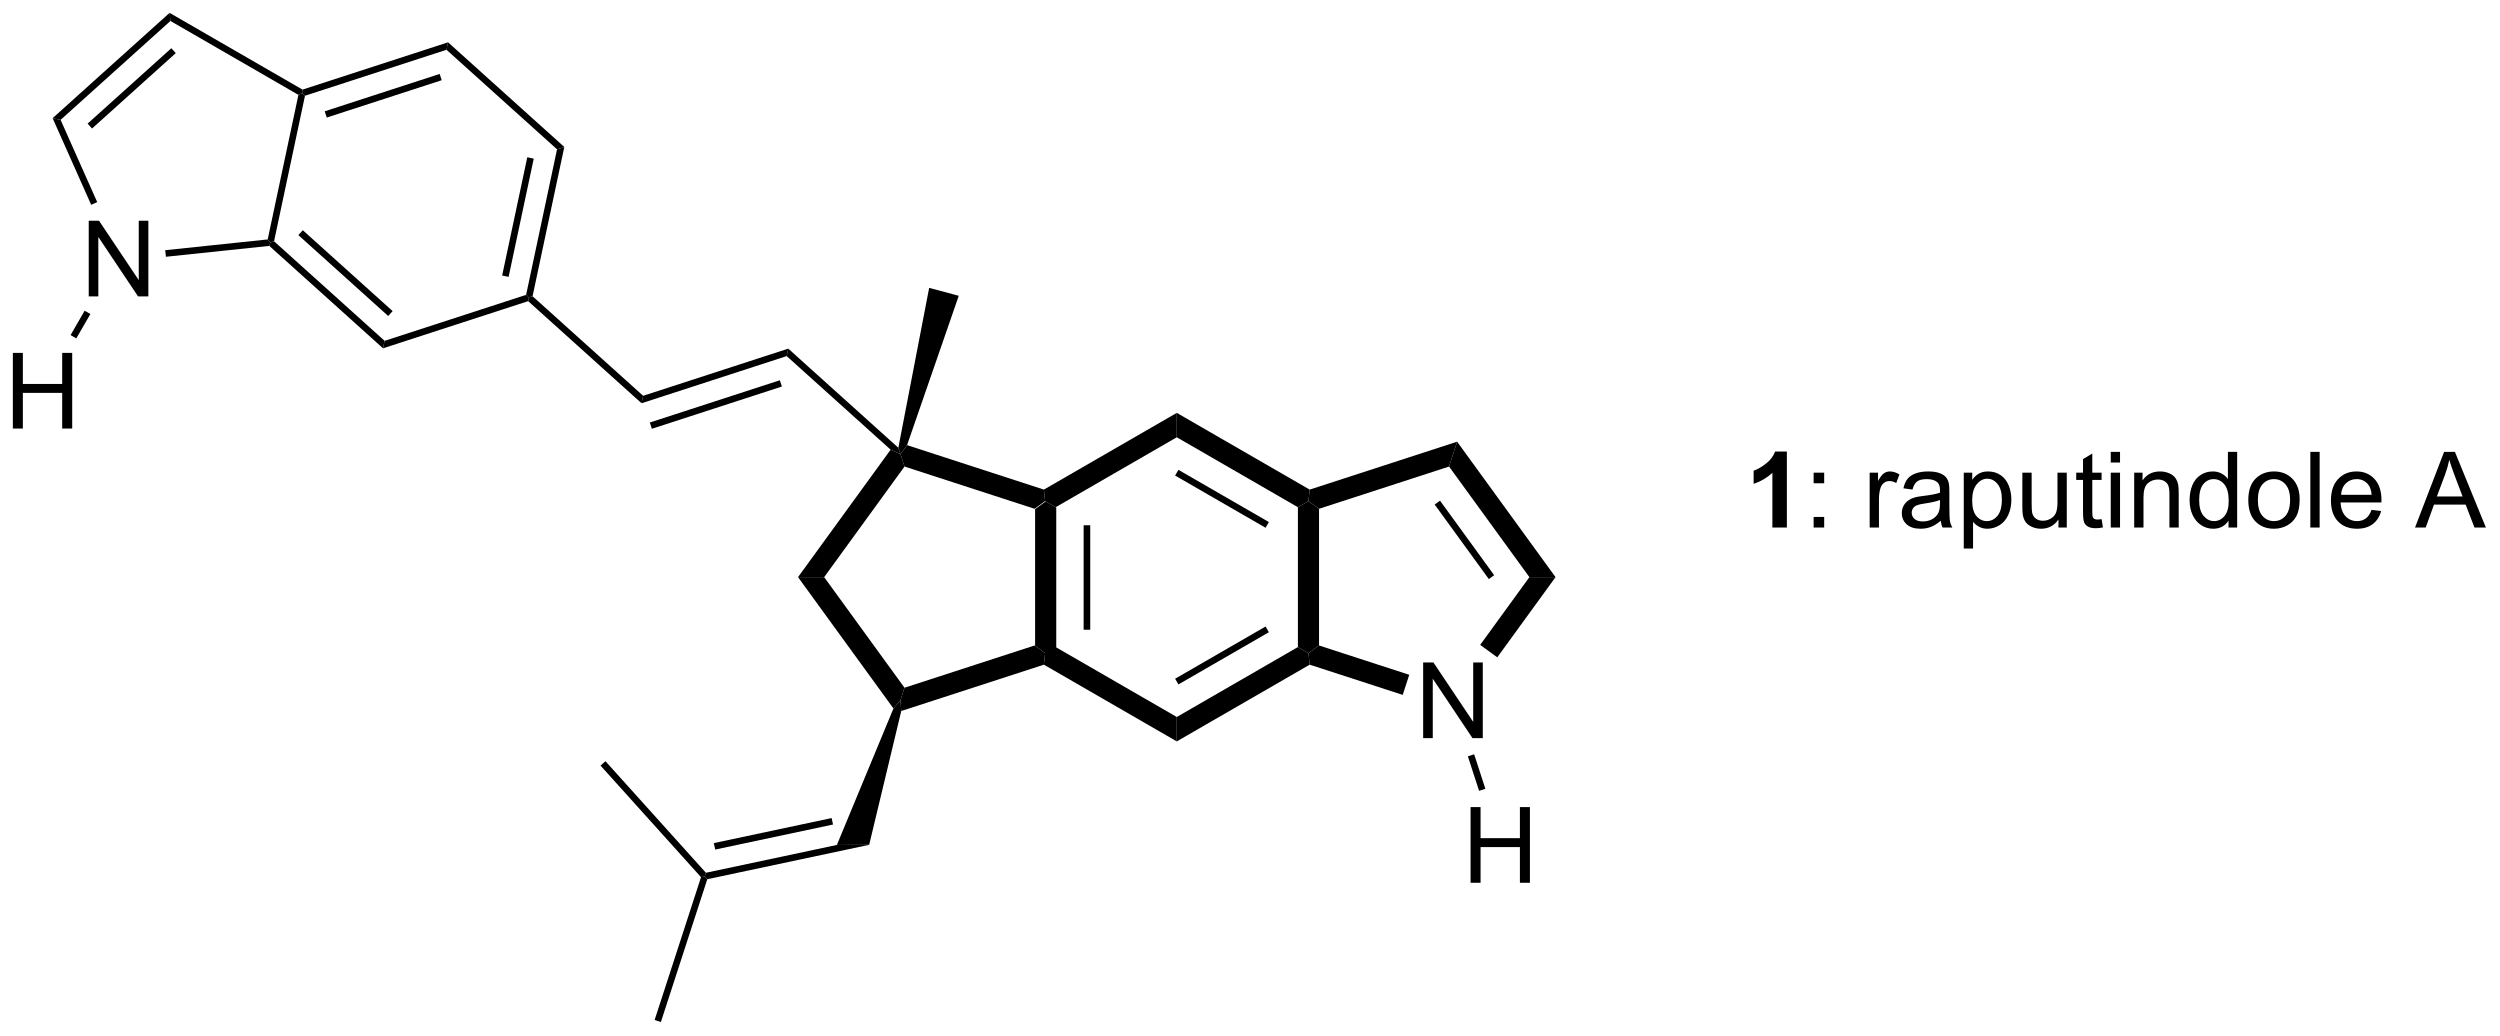<?xml version="1.0" encoding="UTF-8"?>
<!DOCTYPE svg PUBLIC '-//W3C//DTD SVG 1.0//EN'
          'http://www.w3.org/TR/2001/REC-SVG-20010904/DTD/svg10.dtd'>
<svg stroke-dasharray="none" shape-rendering="auto" xmlns="http://www.w3.org/2000/svg" font-family="'Dialog'" text-rendering="auto" width="519" fill-opacity="1" color-interpolation="auto" color-rendering="auto" preserveAspectRatio="xMidYMid meet" font-size="12px" viewBox="0 0 519 215" fill="black" xmlns:xlink="http://www.w3.org/1999/xlink" stroke="black" image-rendering="auto" stroke-miterlimit="10" stroke-linecap="square" stroke-linejoin="miter" font-style="normal" stroke-width="1" height="215" stroke-dashoffset="0" font-weight="normal" stroke-opacity="1"
><!--Generated by the Batik Graphics2D SVG Generator--><defs id="genericDefs"
  /><g
  ><defs id="defs1"
    ><clipPath clipPathUnits="userSpaceOnUse" id="clipPath1"
      ><path d="M1.305 0.646 L195.826 0.646 L195.826 81.209 L1.305 81.209 L1.305 0.646 Z"
      /></clipPath
      ><clipPath clipPathUnits="userSpaceOnUse" id="clipPath2"
      ><path d="M13.451 15.867 L13.451 94.19 L202.564 94.19 L202.564 15.867 Z"
      /></clipPath
    ></defs
    ><g transform="scale(2.667,2.667) translate(-1.305,-0.646) matrix(1.029,0,0,1.029,-12.531,-15.675)"
    ><path d="M91.748 54.373 L92.548 53.792 L93.348 54.254 L93.348 64.838 L92.548 65.3 L91.748 64.719 ZM95.419 55.594 L95.419 63.498 L95.919 63.498 L95.919 55.594 Z" stroke="none" clip-path="url(#clipPath2)"
    /></g
    ><g transform="matrix(2.743,0,0,2.743,-36.897,-43.521)"
    ><path d="M92.456 66.171 L92.548 65.3 L93.348 64.838 L102.514 70.131 L102.514 71.978 Z" stroke="none" clip-path="url(#clipPath2)"
    /></g
    ><g transform="matrix(2.743,0,0,2.743,-36.897,-43.521)"
    ><path d="M102.514 71.978 L102.514 70.131 L111.681 64.838 L112.481 65.3 L112.573 66.171 ZM102.639 67.667 L109.485 63.715 L109.235 63.282 L102.389 67.234 Z" stroke="none" clip-path="url(#clipPath2)"
    /></g
    ><g transform="matrix(2.743,0,0,2.743,-36.897,-43.521)"
    ><path d="M113.281 64.719 L112.481 65.3 L111.681 64.838 L111.681 54.254 L112.481 53.792 L113.281 54.373 Z" stroke="none" clip-path="url(#clipPath2)"
    /></g
    ><g transform="matrix(2.743,0,0,2.743,-36.897,-43.521)"
    ><path d="M112.573 52.921 L112.481 53.792 L111.681 54.254 L102.514 48.961 L102.514 47.114 ZM109.485 55.377 L102.639 51.425 L102.389 51.858 L109.235 55.81 Z" stroke="none" clip-path="url(#clipPath2)"
    /></g
    ><g transform="matrix(2.743,0,0,2.743,-36.897,-43.521)"
    ><path d="M102.514 47.114 L102.514 48.961 L93.348 54.254 L92.548 53.792 L92.456 52.921 Z" stroke="none" clip-path="url(#clipPath2)"
    /></g
    ><g transform="matrix(2.743,0,0,2.743,-36.897,-43.521)"
    ><path d="M92.456 52.921 L92.548 53.792 L91.748 54.373 L81.908 51.176 L81.602 50.235 L82.101 49.556 Z" stroke="none" clip-path="url(#clipPath2)"
    /></g
    ><g transform="matrix(2.743,0,0,2.743,-36.897,-43.521)"
    ><path d="M80.857 49.9 L81.602 50.235 L81.908 51.176 L75.827 59.546 L73.849 59.546 Z" stroke="none" clip-path="url(#clipPath2)"
    /></g
    ><g transform="matrix(2.743,0,0,2.743,-36.897,-43.521)"
    ><path d="M73.849 59.546 L75.827 59.546 L81.908 67.916 L81.602 68.857 L81.071 69.487 Z" stroke="none" clip-path="url(#clipPath2)"
    /></g
    ><g transform="matrix(2.743,0,0,2.743,-36.897,-43.521)"
    ><path d="M81.662 69.678 L81.602 68.857 L81.908 67.916 L91.748 64.719 L92.548 65.3 L92.456 66.171 Z" stroke="none" clip-path="url(#clipPath2)"
    /></g
    ><g transform="matrix(2.743,0,0,2.743,-36.897,-43.521)"
    ><path d="M121.161 71.732 L121.161 66.005 L121.94 66.005 L124.948 70.5 L124.948 66.005 L125.674 66.005 L125.674 71.732 L124.895 71.732 L121.888 67.232 L121.888 71.732 L121.161 71.732 Z" stroke="none" clip-path="url(#clipPath2)"
    /></g
    ><g transform="matrix(2.743,0,0,2.743,-36.897,-43.521)"
    ><path d="M112.573 66.171 L112.481 65.3 L113.281 64.719 L120.108 66.937 L119.614 68.459 Z" stroke="none" clip-path="url(#clipPath2)"
    /></g
    ><g transform="matrix(2.743,0,0,2.743,-36.897,-43.521)"
    ><path d="M126.771 65.615 L125.477 64.674 L129.202 59.546 L131.18 59.546 Z" stroke="none" clip-path="url(#clipPath2)"
    /></g
    ><g transform="matrix(2.743,0,0,2.743,-36.897,-43.521)"
    ><path d="M131.18 59.546 L129.202 59.546 L123.121 51.176 L123.732 49.295 ZM126.535 59.399 L122.437 53.758 L122.032 54.052 L126.131 59.693 Z" stroke="none" clip-path="url(#clipPath2)"
    /></g
    ><g transform="matrix(2.743,0,0,2.743,-36.897,-43.521)"
    ><path d="M123.732 49.295 L123.121 51.176 L113.281 54.373 L112.481 53.792 L112.573 52.921 Z" stroke="none" clip-path="url(#clipPath2)"
    /></g
    ><g transform="matrix(2.743,0,0,2.743,-36.897,-43.521)"
    ><path d="M81.071 69.487 L81.602 68.857 L81.662 69.678 L79.234 79.805 L76.789 79.814 Z" stroke="none" clip-path="url(#clipPath2)"
    /></g
    ><g transform="matrix(2.743,0,0,2.743,-36.897,-43.521)"
    ><path d="M81.441 49.754 L81.602 50.235 L80.857 49.9 L72.99 42.817 L73.11 42.252 Z" stroke="none" clip-path="url(#clipPath2)"
    /></g
    ><g transform="matrix(2.743,0,0,2.743,-36.897,-43.521)"
    ><path d="M82.101 49.556 L81.602 50.235 L81.441 49.754 L83.773 37.654 L86.013 38.254 Z" stroke="none" clip-path="url(#clipPath2)"
    /></g
    ><g transform="matrix(2.743,0,0,2.743,-36.897,-43.521)"
    ><path d="M76.789 79.814 L79.234 79.805 L66.982 82.409 L66.789 82.195 L66.878 81.92 ZM76.393 77.78 L67.476 79.675 L67.58 80.164 L76.497 78.269 Z" stroke="none" clip-path="url(#clipPath2)"
    /></g
    ><g transform="matrix(2.743,0,0,2.743,-36.897,-43.521)"
    ><path d="M66.507 82.255 L66.789 82.195 L66.982 82.409 L63.47 93.217 L62.995 93.063 Z" stroke="none" clip-path="url(#clipPath2)"
    /></g
    ><g transform="matrix(2.743,0,0,2.743,-36.897,-43.521)"
    ><path d="M66.878 81.92 L66.789 82.195 L66.507 82.255 L58.902 73.809 L59.274 73.475 Z" stroke="none" clip-path="url(#clipPath2)"
    /></g
    ><g transform="matrix(2.743,0,0,2.743,-36.897,-43.521)"
    ><path d="M73.11 42.252 L72.99 42.817 L62.006 46.386 L62.126 45.821 ZM72.473 44.645 L62.631 47.843 L62.786 48.318 L72.628 45.12 Z" stroke="none" clip-path="url(#clipPath2)"
    /></g
    ><g transform="matrix(2.743,0,0,2.743,-36.897,-43.521)"
    ><path d="M62.126 45.821 L62.006 46.386 L53.424 38.658 L53.484 38.376 L53.758 38.286 Z" stroke="none" clip-path="url(#clipPath2)"
    /></g
    ><g transform="matrix(2.743,0,0,2.743,-36.897,-43.521)"
    ><path d="M53.758 38.286 L53.484 38.376 L53.269 38.182 L55.61 27.168 L56.16 26.99 ZM51.945 36.821 L53.847 27.873 L53.358 27.769 L51.456 36.718 Z" stroke="none" clip-path="url(#clipPath2)"
    /></g
    ><g transform="matrix(2.743,0,0,2.743,-36.897,-43.521)"
    ><path d="M56.16 26.99 L55.61 27.168 L47.243 19.634 L47.363 19.069 Z" stroke="none" clip-path="url(#clipPath2)"
    /></g
    ><g transform="matrix(2.743,0,0,2.743,-36.897,-43.521)"
    ><path d="M47.363 19.069 L47.243 19.634 L36.534 23.113 L36.319 22.92 L36.348 22.648 ZM46.726 21.462 L38.026 24.289 L38.18 24.764 L46.881 21.937 Z" stroke="none" clip-path="url(#clipPath2)"
    /></g
    ><g transform="matrix(2.743,0,0,2.743,-36.897,-43.521)"
    ><path d="M36.037 23.046 L36.319 22.92 L36.534 23.113 L34.193 34.127 L33.918 34.217 L33.711 33.987 Z" stroke="none" clip-path="url(#clipPath2)"
    /></g
    ><g transform="matrix(2.743,0,0,2.743,-36.897,-43.521)"
    ><path d="M33.833 34.477 L33.918 34.217 L34.193 34.127 L42.56 41.662 L42.44 42.227 ZM36.034 33.661 L42.832 39.782 L43.167 39.411 L36.368 33.289 Z" stroke="none" clip-path="url(#clipPath2)"
    /></g
    ><g transform="matrix(2.743,0,0,2.743,-36.897,-43.521)"
    ><path d="M42.44 42.227 L42.56 41.662 L53.269 38.182 L53.484 38.376 L53.424 38.658 Z" stroke="none" clip-path="url(#clipPath2)"
    /></g
    ><g transform="matrix(2.743,0,0,2.743,-36.897,-43.521)"
    ><path d="M20.167 38.299 L20.167 32.572 L20.945 32.572 L23.953 37.067 L23.953 32.572 L24.68 32.572 L24.68 38.299 L23.901 38.299 L20.893 33.799 L20.893 38.299 L20.167 38.299 Z" stroke="none" clip-path="url(#clipPath2)"
    /></g
    ><g transform="matrix(2.743,0,0,2.743,-36.897,-43.521)"
    ><path d="M36.348 22.648 L36.319 22.92 L36.037 23.046 L26.35 17.453 L26.285 16.839 Z" stroke="none" clip-path="url(#clipPath2)"
    /></g
    ><g transform="matrix(2.743,0,0,2.743,-36.897,-43.521)"
    ><path d="M26.285 16.839 L26.35 17.453 L18.037 24.938 L17.433 24.809 ZM26.419 19.516 L20.081 25.222 L20.416 25.594 L26.753 19.887 Z" stroke="none" clip-path="url(#clipPath2)"
    /></g
    ><g transform="matrix(2.743,0,0,2.743,-36.897,-43.521)"
    ><path d="M17.433 24.809 L18.037 24.938 L20.809 31.163 L20.352 31.366 Z" stroke="none" clip-path="url(#clipPath2)"
    /></g
    ><g transform="matrix(2.743,0,0,2.743,-36.897,-43.521)"
    ><path d="M26.009 35.299 L25.956 34.802 L33.711 33.987 L33.918 34.217 L33.833 34.477 Z" stroke="none" clip-path="url(#clipPath2)"
    /></g
    ><g transform="matrix(2.743,0,0,2.743,-36.897,-43.521)"
    ><path d="M148.688 55.79 L147.592 55.79 L147.592 51.652 Q146.99 52.214 146.172 52.485 L146.172 51.488 Q146.602 51.347 147.105 50.956 Q147.61 50.563 147.797 50.04 L148.688 50.04 L148.688 55.79 Z" stroke="none" clip-path="url(#clipPath2)"
    /></g
    ><g transform="matrix(2.743,0,0,2.743,-36.897,-43.521)"
    ><path d="M150.713 52.441 L150.713 51.641 L151.512 51.641 L151.512 52.441 L150.713 52.441 ZM150.713 55.79 L150.713 54.988 L151.512 54.988 L151.512 55.79 L150.713 55.79 ZM154.955 55.79 L154.955 51.641 L155.588 51.641 L155.588 52.269 Q155.83 51.829 156.033 51.688 Q156.239 51.547 156.486 51.547 Q156.84 51.547 157.208 51.774 L156.965 52.425 Q156.708 52.274 156.45 52.274 Q156.221 52.274 156.036 52.412 Q155.853 52.55 155.775 52.797 Q155.658 53.172 155.658 53.618 L155.658 55.79 L154.955 55.79 ZM160.333 55.277 Q159.942 55.61 159.58 55.748 Q159.221 55.883 158.806 55.883 Q158.122 55.883 157.754 55.55 Q157.387 55.214 157.387 54.696 Q157.387 54.391 157.525 54.139 Q157.666 53.886 157.89 53.735 Q158.114 53.581 158.395 53.503 Q158.603 53.449 159.02 53.399 Q159.872 53.297 160.275 53.157 Q160.278 53.011 160.278 52.972 Q160.278 52.542 160.08 52.368 Q159.809 52.128 159.278 52.128 Q158.783 52.128 158.546 52.303 Q158.309 52.477 158.197 52.917 L157.51 52.824 Q157.603 52.383 157.817 52.113 Q158.033 51.839 158.439 51.693 Q158.846 51.547 159.379 51.547 Q159.911 51.547 160.241 51.672 Q160.575 51.797 160.731 51.988 Q160.887 52.175 160.95 52.464 Q160.986 52.644 160.986 53.113 L160.986 54.05 Q160.986 55.032 161.03 55.292 Q161.075 55.55 161.208 55.79 L160.473 55.79 Q160.364 55.571 160.333 55.277 ZM160.275 53.706 Q159.892 53.863 159.127 53.972 Q158.692 54.035 158.512 54.113 Q158.333 54.191 158.234 54.342 Q158.137 54.493 158.137 54.675 Q158.137 54.956 158.351 55.144 Q158.564 55.331 158.973 55.331 Q159.379 55.331 159.695 55.154 Q160.012 54.977 160.161 54.667 Q160.275 54.43 160.275 53.964 L160.275 53.706 ZM162.076 57.381 L162.076 51.641 L162.717 51.641 L162.717 52.18 Q162.943 51.863 163.227 51.706 Q163.513 51.547 163.92 51.547 Q164.451 51.547 164.857 51.821 Q165.263 52.094 165.469 52.592 Q165.678 53.089 165.678 53.683 Q165.678 54.321 165.448 54.831 Q165.219 55.339 164.784 55.613 Q164.35 55.883 163.868 55.883 Q163.516 55.883 163.238 55.735 Q162.959 55.587 162.779 55.36 L162.779 57.381 L162.076 57.381 ZM162.712 53.738 Q162.712 54.54 163.034 54.922 Q163.36 55.305 163.821 55.305 Q164.29 55.305 164.623 54.91 Q164.959 54.511 164.959 53.68 Q164.959 52.886 164.631 52.493 Q164.305 52.097 163.852 52.097 Q163.404 52.097 163.058 52.519 Q162.712 52.938 162.712 53.738 ZM169.244 55.79 L169.244 55.18 Q168.76 55.883 167.926 55.883 Q167.559 55.883 167.241 55.743 Q166.924 55.602 166.767 55.389 Q166.614 55.175 166.551 54.868 Q166.51 54.66 166.51 54.212 L166.51 51.641 L167.213 51.641 L167.213 53.941 Q167.213 54.493 167.254 54.683 Q167.322 54.962 167.536 55.12 Q167.752 55.277 168.067 55.277 Q168.385 55.277 168.661 55.115 Q168.939 54.954 169.054 54.675 Q169.168 54.394 169.168 53.863 L169.168 51.641 L169.872 51.641 L169.872 55.79 L169.244 55.79 ZM172.508 55.16 L172.61 55.782 Q172.313 55.844 172.079 55.844 Q171.696 55.844 171.485 55.725 Q171.274 55.602 171.188 55.404 Q171.102 55.206 171.102 54.574 L171.102 52.188 L170.587 52.188 L170.587 51.641 L171.102 51.641 L171.102 50.613 L171.803 50.191 L171.803 51.641 L172.508 51.641 L172.508 52.188 L171.803 52.188 L171.803 54.613 Q171.803 54.915 171.839 55.001 Q171.875 55.087 171.959 55.139 Q172.045 55.188 172.201 55.188 Q172.318 55.188 172.508 55.16 ZM173.2 50.87 L173.2 50.063 L173.903 50.063 L173.903 50.87 L173.2 50.87 ZM173.2 55.79 L173.2 51.641 L173.903 51.641 L173.903 55.79 L173.2 55.79 ZM174.975 55.79 L174.975 51.641 L175.607 51.641 L175.607 52.23 Q176.063 51.547 176.928 51.547 Q177.303 51.547 177.615 51.683 Q177.93 51.816 178.087 52.035 Q178.243 52.253 178.305 52.555 Q178.344 52.751 178.344 53.238 L178.344 55.79 L177.641 55.79 L177.641 53.266 Q177.641 52.837 177.558 52.623 Q177.477 52.41 177.269 52.285 Q177.06 52.157 176.779 52.157 Q176.329 52.157 176.003 52.443 Q175.678 52.727 175.678 53.524 L175.678 55.79 L174.975 55.79 ZM182.114 55.79 L182.114 55.266 Q181.721 55.883 180.955 55.883 Q180.458 55.883 180.041 55.61 Q179.627 55.337 179.398 54.847 Q179.168 54.355 179.168 53.719 Q179.168 53.097 179.374 52.592 Q179.583 52.087 179.997 51.818 Q180.411 51.547 180.924 51.547 Q181.299 51.547 181.59 51.706 Q181.885 51.863 182.067 52.118 L182.067 50.063 L182.767 50.063 L182.767 55.79 L182.114 55.79 ZM179.892 53.719 Q179.892 54.516 180.228 54.912 Q180.564 55.305 181.02 55.305 Q181.481 55.305 181.804 54.928 Q182.127 54.55 182.127 53.777 Q182.127 52.925 181.799 52.527 Q181.471 52.128 180.989 52.128 Q180.52 52.128 180.205 52.511 Q179.892 52.894 179.892 53.719 ZM183.61 53.714 Q183.61 52.563 184.25 52.008 Q184.787 51.547 185.555 51.547 Q186.412 51.547 186.954 52.107 Q187.498 52.667 187.498 53.657 Q187.498 54.456 187.256 54.917 Q187.016 55.376 186.558 55.631 Q186.1 55.883 185.555 55.883 Q184.685 55.883 184.146 55.326 Q183.61 54.766 183.61 53.714 ZM184.334 53.714 Q184.334 54.511 184.68 54.91 Q185.029 55.305 185.555 55.305 Q186.079 55.305 186.425 54.907 Q186.774 54.508 186.774 53.691 Q186.774 52.922 186.425 52.527 Q186.076 52.128 185.555 52.128 Q185.029 52.128 184.68 52.524 Q184.334 52.917 184.334 53.714 ZM188.306 55.79 L188.306 50.063 L189.01 50.063 L189.01 55.79 L188.306 55.79 ZM192.938 54.454 L193.665 54.542 Q193.493 55.18 193.027 55.532 Q192.563 55.883 191.842 55.883 Q190.93 55.883 190.396 55.324 Q189.865 54.761 189.865 53.751 Q189.865 52.704 190.404 52.126 Q190.943 51.547 191.803 51.547 Q192.633 51.547 193.159 52.115 Q193.688 52.68 193.688 53.706 Q193.688 53.769 193.685 53.894 L190.592 53.894 Q190.631 54.579 190.977 54.943 Q191.326 55.305 191.844 55.305 Q192.232 55.305 192.506 55.102 Q192.779 54.899 192.938 54.454 ZM190.631 53.316 L192.946 53.316 Q192.899 52.792 192.68 52.532 Q192.344 52.126 191.81 52.126 Q191.326 52.126 190.995 52.451 Q190.665 52.774 190.631 53.316 ZM196.23 55.79 L198.43 50.063 L199.248 50.063 L201.592 55.79 L200.727 55.79 L200.06 54.055 L197.665 54.055 L197.037 55.79 L196.23 55.79 ZM197.883 53.438 L199.826 53.438 L199.227 51.852 Q198.954 51.128 198.821 50.665 Q198.712 51.214 198.513 51.758 L197.883 53.438 Z" stroke="none" clip-path="url(#clipPath2)"
    /></g
    ><g transform="matrix(2.743,0,0,2.743,-36.897,-43.521)"
    ><path d="M14.424 48.3 L14.424 42.574 L15.181 42.574 L15.181 44.925 L18.158 44.925 L18.158 42.574 L18.916 42.574 L18.916 48.3 L18.158 48.3 L18.158 45.6 L15.181 45.6 L15.181 48.3 L14.424 48.3 Z" stroke="none" clip-path="url(#clipPath2)"
    /></g
    ><g transform="matrix(2.743,0,0,2.743,-36.897,-43.521)"
    ><path d="M19.858 39.382 L20.292 39.632 L19.226 41.477 L18.793 41.227 Z" stroke="none" clip-path="url(#clipPath2)"
    /></g
    ><g transform="matrix(2.743,0,0,2.743,-36.897,-43.521)"
    ><path d="M124.749 82.677 L124.749 76.95 L125.506 76.95 L125.506 79.302 L128.483 79.302 L128.483 76.95 L129.241 76.95 L129.241 82.677 L128.483 82.677 L128.483 79.977 L125.506 79.977 L125.506 82.677 L124.749 82.677 Z" stroke="none" clip-path="url(#clipPath2)"
    /></g
    ><g transform="matrix(2.743,0,0,2.743,-36.897,-43.521)"
    ><path d="M124.545 73.109 L125.021 72.954 L125.869 75.565 L125.394 75.72 Z" stroke="none" clip-path="url(#clipPath2)"
    /></g
  ></g
></svg
>
